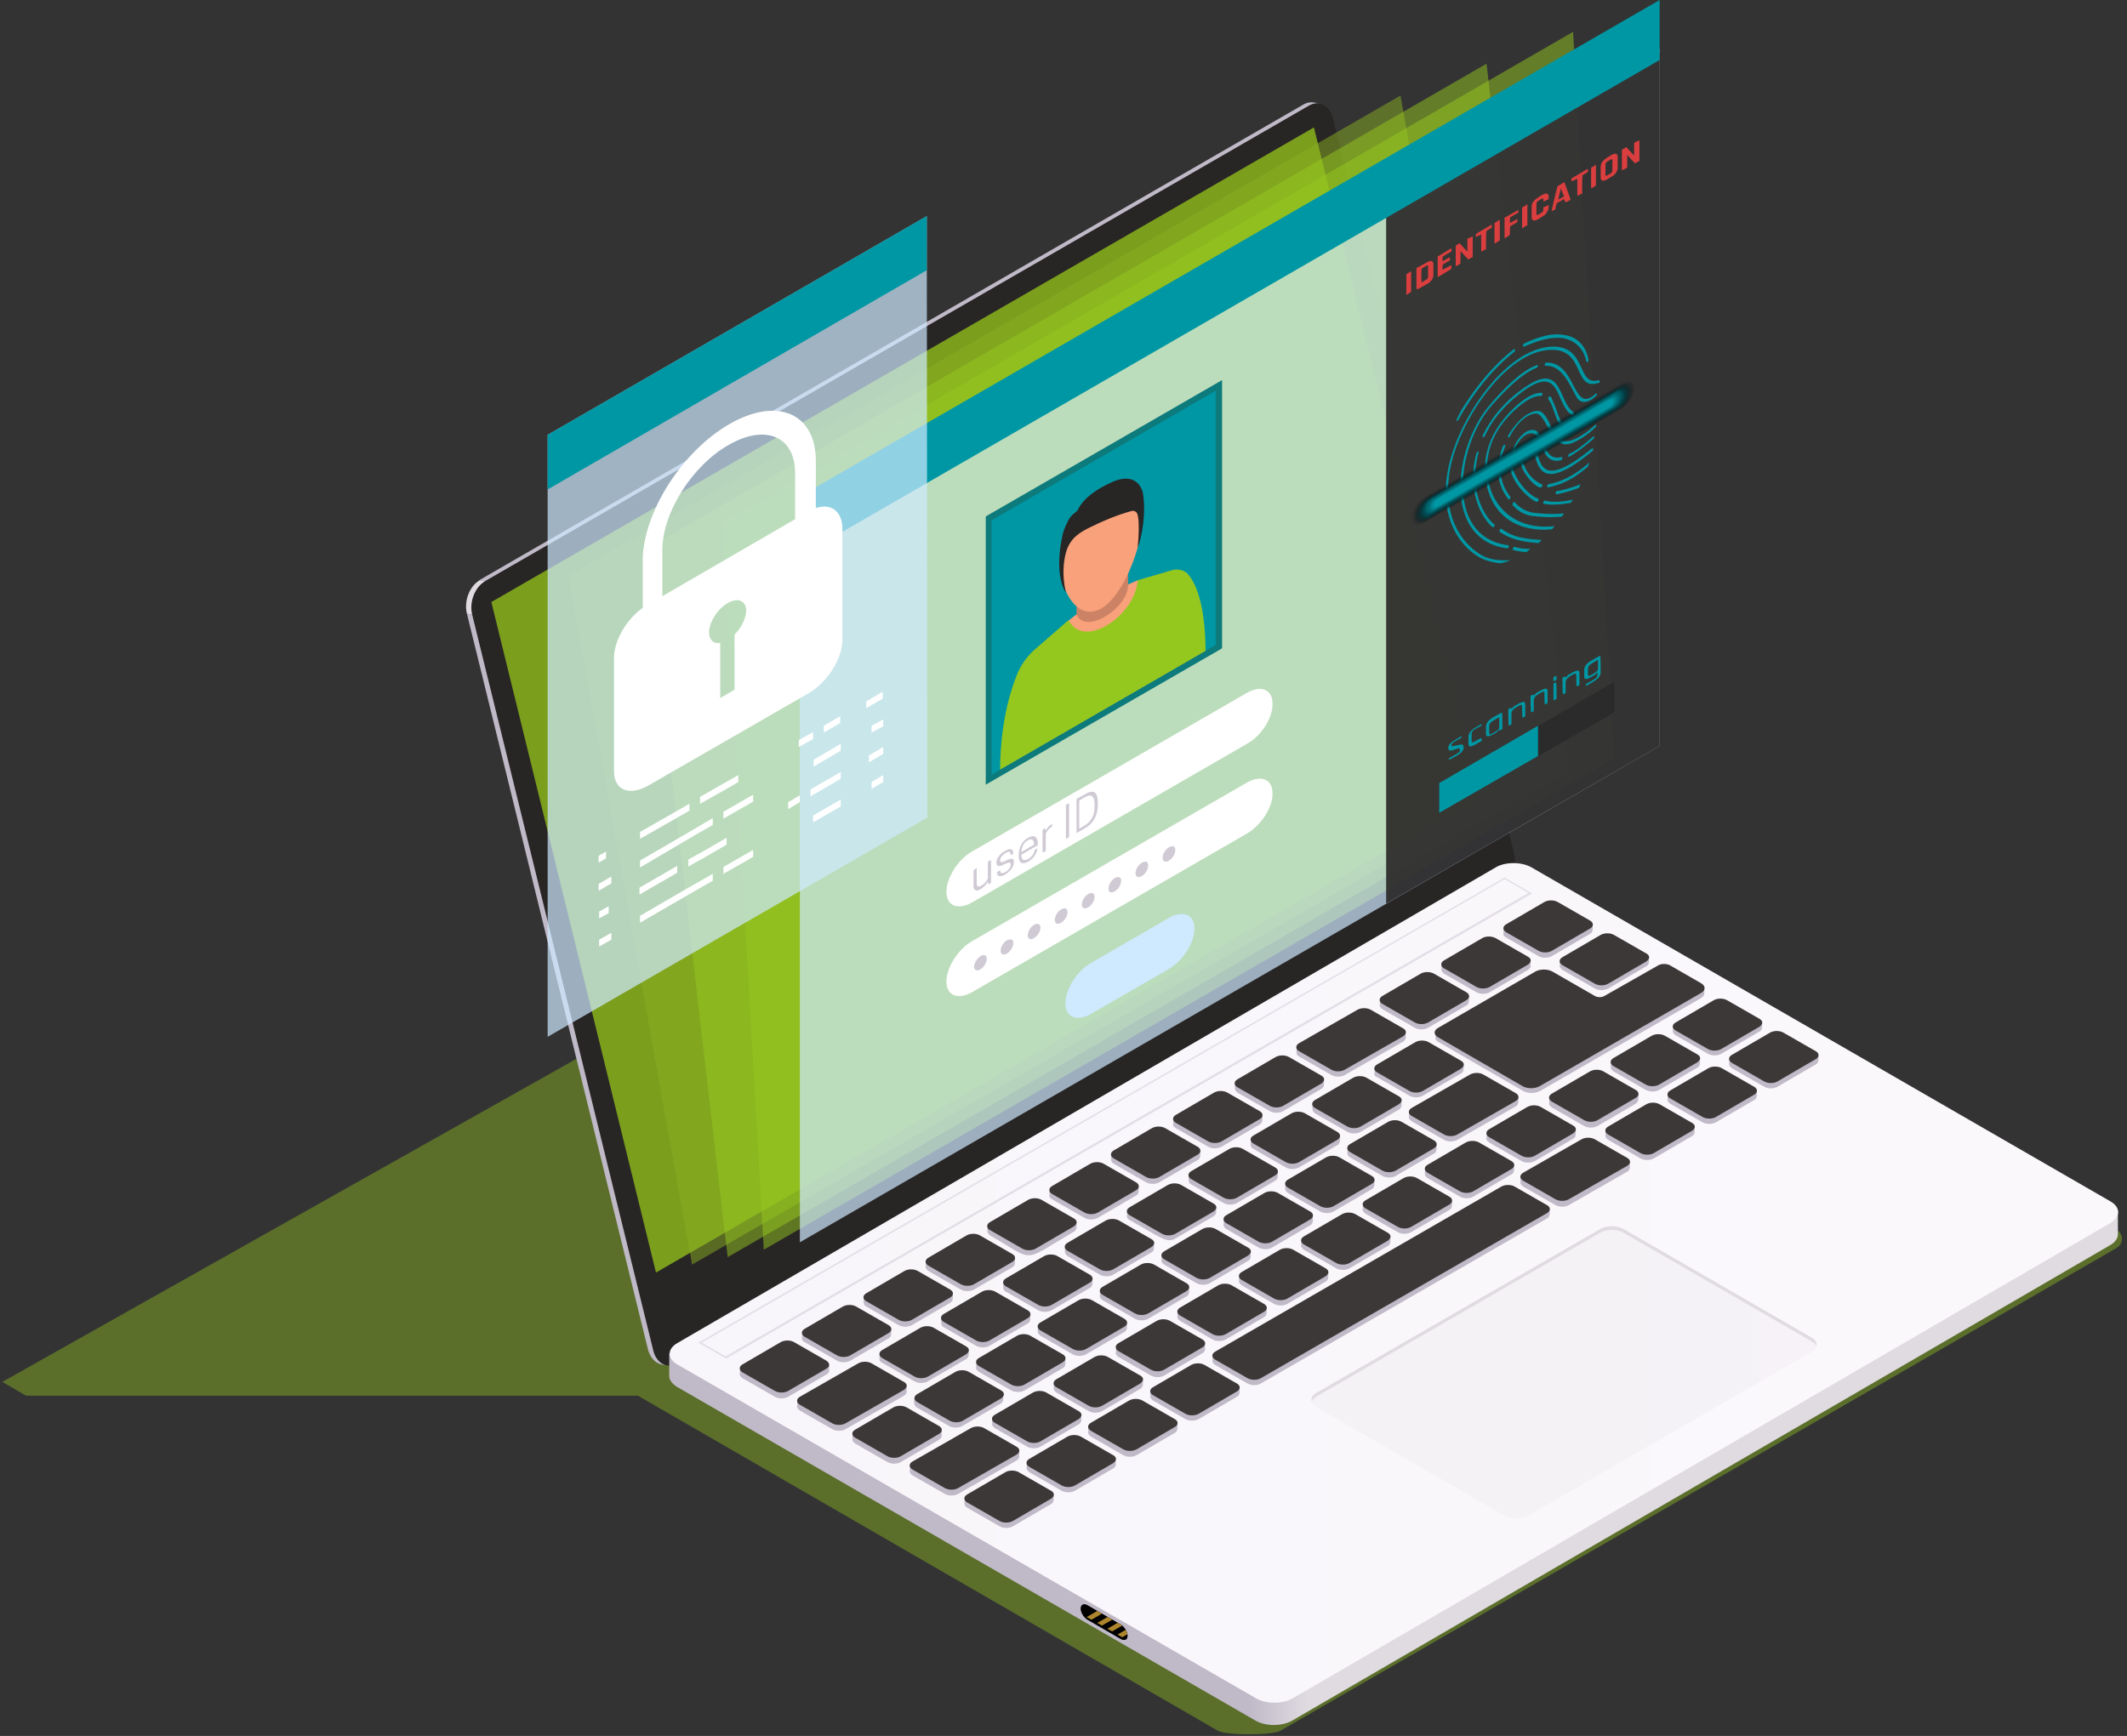 <svg xmlns="http://www.w3.org/2000/svg" width="354" height="289" viewBox="0 0 354 289"><rect x="0" y="0" width="354" height="289" fill="#333333" stroke="none"/><defs><linearGradient id="vlwxa" x1="207.93" x2="217.65" y1="244.48" y2="244.48" gradientUnits="userSpaceOnUse"><stop offset="0" stop-color="#c0b9c8"/><stop offset="1" stop-color="#e0dbe1"/></linearGradient><linearGradient id="vlwxb" x1="111.41" x2="328.94" y1="213.53" y2="213.53" gradientUnits="userSpaceOnUse"><stop offset="0" stop-color="#f8f6fa"/><stop offset="1" stop-color="#fbf8fc"/></linearGradient><clipPath id="vlwxc"><path d="M181.028 269.653l5.48 3.181c.619.354 1.15.177 1.15-.53 0-.618-.531-1.502-1.15-1.856l-5.48-3.182c-.618-.353-1.149-.176-1.149.53 0 .708.53 1.503 1.15 1.857z"/></clipPath></defs><g><g><g><g opacity=".4"><path fill="#95c81f" d="M352.312 204.78l-113.57-61.955-90.061 52.057-10.606-42.335L.376 230.057l3.977 2.299H106.17l96.513 55.768c1.326.796 9.103.796 10.429 0l139.113-80.339c1.237-.707 1.237-2.386.088-3.005z"/></g><g><g><g><g><g><path fill="#c0b9c8" d="M218.68 17.058c-.531-.089-1.15 0-1.769.353L79.743 96.601l.972.177 137.169-79.19c.618-.354 1.237-.442 1.767-.354z"/></g><g><path fill="#c0b9c8" d="M108.82 224.843L78.683 102.346l-.972-.177 30.138 122.497c.354 1.326 1.15 2.21 2.21 2.475l.972.177c-1.06-.265-1.856-1.15-2.21-2.475z"/></g><g><path fill="#e0dbe1" d="M80.804 96.778l-.973-.177c-1.679.972-2.651 3.447-2.12 5.568l.971.177c-.53-2.121.442-4.596 2.122-5.568z"/></g><g><path fill="#282525" d="M251.999 142.118L221.86 19.709c-.53-2.121-2.298-3.093-3.977-2.121L80.715 96.778c-1.68.972-2.651 3.447-2.121 5.568l30.138 122.497c.53 2.121 2.298 3.094 3.977 2.121l137.169-79.19c1.679-.972 2.651-3.447 2.12-5.656z"/></g><g><path fill="#7b9e1d" d="M246.077 132.75L218.68 21.211 81.776 100.225l27.398 111.626z"/></g></g><g><g><path fill="url(#vlwxa)" d="M111.384 225.285v3.8c0 .62.442 1.238 1.237 1.768l96.336 55.592c1.68.972 4.42.972 6.098 0l136.197-79.19c.795-.442 1.237-1.149 1.237-1.767v-3.8z"/></g><g><path fill="url(#vlwxb)" d="M351.252 200.008l-96.336-55.592c-1.68-.972-4.42-.972-6.01 0l-136.197 79.19c-1.679.972-1.679 2.563 0 3.535l96.336 55.592c1.68.972 4.42.972 6.099 0l136.196-79.19c1.59-1.06 1.59-2.563-.088-3.535z"/></g></g><g><g><path fill="#c0b9c8" d="M187.569 220.6v.354c0 .266-.089.62-.442.796l-6.364 3.712c-.618.353-1.59.353-2.21 0l-5.39-3.093c-.354-.266-.53-.53-.442-.796v-.177-.176c0-.266.088-.62.441-.796l6.364-3.712c.619-.353 1.59-.353 2.21 0l5.39 3.093c.443.266.531.53.443.796zm-10.253 6.01v.354c0 .266-.088.619-.442.796l-6.363 3.712c-.619.353-1.59.353-2.21 0l-5.39-3.094c-.354-.265-.531-.53-.443-.795v-.177-.176c0-.266.089-.62.442-.796l6.364-3.712c.618-.354 1.59-.354 2.21 0l5.39 3.093c.354.177.442.442.442.796zm20.151-12.726c.354.177.442.53.442.795v.354c0 .265-.088.618-.442.795l-6.363 3.712c-.619.354-1.59.354-2.21 0l-5.39-3.093c-.354-.265-.531-.53-.443-.795v-.177-.177c0-.265.089-.619.442-.795l6.364-3.712c.618-.354 1.59-.354 2.21 0l5.39 3.093zm41.628-22.98v.354c0 .265-.088.619-.442.796l-6.363 3.712c-.619.353-1.591.353-2.21 0l-5.391-3.094c-.354-.265-.53-.53-.442-.795v-.177-.177c0-.265.088-.618.442-.795l6.364-3.712c.618-.354 1.59-.354 2.209 0l5.391 3.093c.354.177.442.53.442.796zm20.947-31.375l6.363-3.712c.619-.353 1.591-.353 2.21 0l5.391 3.093c.354.266.53.53.442.796v.353c0 .265-.088.619-.442.796l-6.363 3.712c-.62.353-1.591.353-2.21 0l-5.391-3.094c-.354-.265-.53-.53-.442-.795v-.177-.177c-.089-.265.088-.53.442-.795zm-31.287 37.297v.354c0 .265-.089.618-.442.795l-6.364 3.712c-.619.354-1.59.354-2.21 0l-5.39-3.093c-.354-.265-.531-.53-.443-.796v-.176-.177c0-.265.089-.619.442-.796l6.364-3.712c.618-.353 1.59-.353 2.21 0l5.39 3.094c.354.265.53.53.443.795zm-21.035 11.136c.353.177.53.442.442.796v.353c0 .265-.089.619-.442.796l-6.364 3.712c-.618.353-1.59.353-2.21 0l-5.39-3.094c-.354-.265-.53-.53-.443-.795v-.177-.177c0-.265.089-.618.442-.795l6.364-3.712c.619-.354 1.59-.354 2.21 0l5.39 3.093zm10.34-5.921c.354.176.442.442.442.795v.354c0 .265-.088.618-.442.795l-6.363 3.712c-.619.354-1.591.354-2.21 0l-5.391-3.093c-.353-.265-.53-.53-.442-.796v-.176-.177c0-.265.089-.619.442-.796l6.364-3.712c.618-.353 1.59-.353 2.21 0l5.39 3.094zm39.86-.354v.354c0 .265-.088.618-.441.795l-47.638 27.487c-.619.353-1.591.353-2.21 0l-5.391-3.094c-.353-.265-.53-.53-.442-.795v-.177-.176c0-.266.089-.62.442-.796l47.638-27.487c.618-.353 1.59-.353 2.21 0l5.39 3.094c.354.265.53.53.443.795zm23.687-14.494c.353.176.53.441.442.795v.354c0 .265-.089.618-.442.795l-6.364 3.712c-.618.354-1.59.354-2.21 0l-5.39-3.093c-.354-.265-.53-.53-.442-.796v-.177-.176c0-.265.088-.619.442-.796l6.363-3.712c.619-.353 1.59-.353 2.21 0l5.39 3.094zm10.782-5.215v.354c0 .265-.088.618-.442.795l-6.363 3.712c-.619.354-1.59.354-2.21 0l-5.39-3.093c-.354-.265-.531-.53-.443-.796v-.176-.177c0-.265.089-.619.442-.796l6.364-3.712c.618-.353 1.59-.353 2.21 0l5.39 3.094c.354.265.442.53.442.795zm-21.123 11.932v.353c0 .265-.088.619-.442.796l-9.722 5.568c-.618.353-1.59.353-2.21 0l-5.39-3.094c-.354-.265-.53-.53-.442-.795v-.177-.177c0-.265.088-.618.441-.795l9.722-5.568c.62-.354 1.591-.354 2.21 0l5.391 3.093c.442.177.53.442.442.796zm-18.56-10.871v.353c0 .265-.088.619-.442.796l-9.722 5.568c-.619.353-1.59.353-2.21 0l-5.39-3.094c-.354-.265-.531-.53-.443-.795v-.177-.177c0-.265.089-.618.442-.795l9.722-5.568c.619-.354 1.591-.354 2.21 0l5.391 3.093c.354.265.442.53.442.796zm-77.334 66.198v.353c0 .265-.088.619-.442.796l-6.363 3.712c-.62.353-1.591.353-2.21 0l-5.391-3.094c-.354-.265-.53-.53-.442-.795v-.177-.177c0-.265.088-.618.442-.795l6.363-3.712c.619-.354 1.591-.354 2.21 0l5.391 3.093c.354.177.53.53.442.796zm9.899-6.717c.353.176.442.441.442.795v.354c0 .265-.089.618-.442.795l-6.364 3.712c-.618.354-1.59.354-2.21 0l-5.39-3.093c-.354-.265-.53-.53-.442-.796v-.177-.176c0-.265.088-.619.441-.796l6.364-3.712c.619-.353 1.59-.353 2.21 0l5.39 3.094zm20.593-11.932c.353.265.442.53.442.795v.354c0 .265-.089.619-.442.795l-6.364 3.712c-.618.354-1.59.354-2.21 0l-5.39-3.093c-.354-.265-.53-.53-.443-.795v-.177-.177c0-.265.089-.619.442-.795l6.364-3.712c.619-.354 1.59-.354 2.21 0l5.39 3.093zm-9.9 6.805v.354c0 .265-.087.619-.441.795l-6.363 3.712c-.62.354-1.591.354-2.21 0l-5.391-3.093c-.354-.265-.53-.53-.442-.795v-.177-.177c0-.265.088-.619.442-.795l6.363-3.712c.619-.354 1.591-.354 2.21 0l5.391 3.093c.354.177.53.442.442.795zM252 194.351v.354c0 .265-.088.619-.442.795l-6.363 3.713c-.62.353-1.591.353-2.21 0l-5.391-3.094c-.354-.265-.53-.53-.442-.795v-.177-.177c0-.265.088-.618.442-.795l6.363-3.712c.619-.354 1.591-.354 2.21 0l5.391 3.093c.354.265.442.53.442.795zm-20.593 11.932v.354c0 .265-.088.618-.442.795l-6.363 3.712c-.62.354-1.591.354-2.21 0L217 208.051c-.354-.265-.53-.53-.442-.796v-.176-.177c0-.265.088-.619.442-.796l6.363-3.712c.619-.353 1.591-.353 2.21 0l5.391 3.094c.354.176.442.441.442.795zm-51.88 28.9c.353.178.442.531.442.796v.354c0 .265-.089.619-.442.795l-6.364 3.712c-.618.354-1.59.354-2.21 0l-5.39-3.093c-.354-.265-.53-.53-.442-.795v-.177-.177c0-.265.088-.619.442-.795l6.363-3.712c.619-.354 1.591-.354 2.21 0l5.39 3.093zm10.252-5.92c.354.176.53.441.442.795v.353c0 .265-.088.619-.442.796l-6.363 3.712c-.619.353-1.591.353-2.21 0l-5.391-3.094c-.354-.265-.53-.53-.442-.795v-.177-.177c0-.265.088-.618.442-.795l6.363-3.712c.619-.354 1.591-.354 2.21 0l5.391 3.093zm20.593-11.932c.354.265.442.53.442.795v.354c0 .265-.088.618-.442.795l-6.363 3.712c-.619.354-1.591.354-2.21 0l-5.391-3.093c-.354-.265-.53-.53-.442-.796v-.176-.177c0-.265.088-.619.442-.796l6.363-3.712c.619-.353 1.591-.353 2.21 0l5.391 3.094zm10.252-5.922c.442.177.53.53.442.796v.353c0 .265-.088.619-.442.796l-6.363 3.712c-.619.353-1.59.353-2.21 0l-5.39-3.094c-.354-.265-.531-.53-.443-.795V213v-.177c0-.265.089-.618.442-.795l6.364-3.712c.618-.354 1.59-.354 2.21 0l5.39 3.093zm-20.504 11.932c.353.176.442.442.442.795v.354c0 .265-.089.618-.442.795l-6.364 3.712c-.618.354-1.59.354-2.21 0l-5.39-3.093c-.354-.265-.53-.53-.442-.796v-.176-.177c0-.265.088-.619.442-.796l6.363-3.712c.619-.353 1.59-.353 2.21 0l5.39 3.094zm78.748-52.941l6.363-3.712c.62-.354 1.591-.354 2.21 0l5.391 3.093c.354.265.53.53.442.796v.353c0 .265-.088.619-.442.796l-6.363 3.712c-.619.353-1.591.353-2.21 0l-5.391-3.094c-.354-.265-.53-.53-.442-.795v-.177-.177c-.088-.265 0-.53.442-.795zm-37.209 29.873v.354c0 .265-.088.618-.442.795l-6.363 3.712c-.619.354-1.591.354-2.21 0l-5.39-3.093c-.354-.265-.531-.53-.443-.796v-.176-.177c0-.265.089-.619.442-.796l6.364-3.712c.618-.353 1.59-.353 2.21 0l5.39 3.094c.354.265.53.53.442.795zm40.833-24.482c.353.177.53.442.442.796v.353c0 .265-.089.619-.442.796l-6.364 3.712c-.619.353-1.59.353-2.21 0l-5.39-3.094c-.354-.265-.531-.53-.443-.795v-.177-.177c0-.265.089-.618.442-.795l6.364-3.712c.618-.354 1.59-.354 2.21 0l5.39 3.093zm-20.24 12.639v.353c0 .266-.088.62-.442.796l-6.363 3.712c-.619.353-1.591.353-2.21 0l-5.391-3.093c-.354-.266-.53-.53-.442-.796v-.177-.176c0-.266.088-.62.442-.796l6.363-3.712c.62-.353 1.591-.353 2.21 0l5.391 3.093c.354.177.53.53.442.796zm40.39-12.197v.177c0 .265-.088.619-.441.795l-6.364 3.712c-.618.354-1.59.354-2.21 0l-5.39-3.093c-.354-.265-.53-.53-.442-.795v-.177-.177c0-.265.088-.619.441-.795l6.364-3.712c.619-.354 1.59-.354 2.21 0l5.39 3.093c.354.265.531.53.443.795v.177zm-169.162 46.4v-.176-.177c0-.265.088-.619.442-.795l6.363-3.712c.62-.354 1.591-.354 2.21 0l5.391 3.093c.354.265.53.53.442.795v.354c0 .265-.088.619-.442.795l-6.363 3.712c-.619.354-1.591.354-2.21 0l-5.391-3.093c-.354-.177-.53-.442-.442-.795zm4.066 6.187l-6.364 3.712c-.619.354-1.59.354-2.21 0l-5.39-3.093c-.354-.265-.531-.53-.443-.795v-.177-.177c0-.265.089-.619.442-.795l6.364-3.712c.618-.354 1.59-.354 2.21 0l5.39 3.093c.354.265.53.53.443.795v.354c.088.265-.089.619-.442.795zm6.628-11.313c-.353-.176-.442-.441-.442-.795v-.177-.176c0-.266.089-.62.442-.796l6.364-3.712c.618-.353 1.59-.353 2.21 0l5.39 3.093c.354.266.53.53.442.796v.353c0 .266-.088.619-.441.796l-6.364 3.712c-.619.353-1.59.353-2.21 0l-5.39-3.094zm10.34-5.921c-.353-.265-.53-.53-.441-.796v-.176-.177c0-.265.088-.619.442-.796l6.363-3.712c.619-.353 1.591-.353 2.21 0l5.391 3.094c.354.265.53.53.442.795v.354c0 .265-.088.618-.442.795l-6.363 3.712c-.619.354-1.591.354-2.21 0l-5.391-3.093zm-4.065 20.77l-9.722 5.568c-.618.353-1.59.353-2.21 0l-5.39-3.094c-.354-.265-.53-.53-.442-.795v-.177-.177c0-.265.088-.618.441-.795l9.722-5.568c.62-.354 1.591-.354 2.21 0l5.391 3.093c.354.265.53.53.442.796v.353c.089.265-.088.53-.442.796zM272.68 182.95c0 .265-.088.53-.442.796l-6.363 3.712c-.619.353-1.591.353-2.21 0l-5.39-3.094c-.354-.265-.531-.53-.443-.795v-.177-.177c0-.265.089-.618.442-.795l6.364-3.712c.618-.354 1.59-.354 2.21 0l5.39 3.093c.354.265.53.53.442.796v.353zm-107.914 22.714c-.353-.265-.442-.53-.442-.795v-.177-.177c0-.265.089-.618.442-.795l6.364-3.712c.618-.354 1.59-.354 2.21 0l5.39 3.093c.354.265.53.53.442.796v.353c0 .265-.088.619-.441.796-8.927 5.214-6.276 5.037-13.965.618zm-8.484 34.027l-6.364 3.712c-.619.354-1.59.354-2.21 0l-5.39-3.093c-.354-.265-.531-.53-.443-.795v-.177-.177c0-.265.089-.619.442-.795l6.364-3.712c.618-.354 1.59-.354 2.21 0l5.39 3.093c.354.265.53.53.442.795v.354c.089.265-.088.53-.441.795zm12.903 3.447l-9.722 5.568c-.618.354-1.59.354-2.21 0l-5.39-3.093c-.354-.265-.53-.53-.442-.796v-.176-.177c0-.265.088-.619.441-.796l9.722-5.568c.62-.353 1.591-.353 2.21 0l5.391 3.094c.354.265.53.53.442.795v.354c.089.265-.088.53-.442.795zm18.826-40.037c-.354-.176-.53-.442-.442-.795v-.177-.177c0-.265.088-.618.442-.795l6.363-3.712c.619-.354 1.59-.354 2.21 0l5.39 3.093c.354.265.531.53.443.796v.353c0 .265-.089.619-.442.796l-6.364 3.712c-1.414.795-2.298-.089-7.6-3.094zm-10.783 5.215v-.177-.177c0-.265.088-.618.442-.795l6.363-3.712c.62-.354 1.591-.354 2.21 0l5.391 3.093c.354.265.53.53.442.796v.353c0 .265-.088.619-.442.796l-6.363 3.712c-.619.353-1.591.353-2.21 0l-5.391-3.094c-.354-.265-.442-.53-.442-.795zm-9.81 6.717c-.354-.177-.53-.53-.442-.796v-.176-.177c0-.265.088-.619.442-.796 8.75-5.126 6.098-5.214 13.964-.618.353.265.53.53.442.795v.354c0 .265-.089.618-.442.795l-6.364 3.712c-.618.354-1.59.354-2.21 0l-5.39-3.093zm-10.783 5.126v-.177-.177c0-.265.088-.618.442-.795l6.363-3.712c.62-.354 1.591-.354 2.21 0l5.391 3.093c.354.265.53.53.442.796v.353c0 .265-.088.619-.442.796l-6.363 3.712c-.619.353-1.591.353-2.21 0l-5.391-3.094c-.354-.176-.442-.442-.442-.795zm41.628-22.98c-.354-.176-.442-.441-.442-.795v-.176-.177c0-.265.088-.619.442-.796l6.363-3.712c.619-.353 1.591-.353 2.21 0l5.391 3.094c.354.265.53.53.442.795v.354c0 .265-.088.618-.442.795l-6.363 3.712c-.619.354-1.591.354-2.21 0l-5.391-3.093zm10.34-5.92c-.353-.178-.53-.531-.441-.796v-.177-.177c0-.265.088-.619.442-.795l6.363-3.712c.619-.354 1.59-.354 2.21 0l5.39 3.093c.354.265.531.53.443.795v.354c0 .265-.089.619-.442.795l-6.364 3.712c-.618.354-1.59.354-2.21 0l-5.39-3.093zm10.253-5.922c-.354-.266-.442-.53-.442-.796v-.177-.176c0-.266.088-.62.442-.796l6.363-3.712c.619-.353 1.591-.353 2.21 0l5.391 3.093c.354.266.53.53.442.796v.353c0 .266-.088.62-.442.796l-6.363 3.712c-.62.353-1.591.353-2.21 0l-5.391-3.093zm-72.031 41.539c-.354-.177-.53-.442-.442-.795v-.177-.177c0-.265.088-.619.442-.795l6.363-3.713c.619-.353 1.591-.353 2.21 0l5.391 3.094c.354.265.53.53.442.795v.354c0 .265-.088.618-.442.795l-6.363 3.712c-.62.354-1.591.354-2.21 0l-5.391-3.093zm81.93-48.345v-.177-.176c0-.266.088-.62.441-.796l6.364-3.712c.619-.353 1.59-.353 2.21 0l5.39 3.094c.354.265.531.53.443.795v.353c0 .266-.089.62-.442.796l-6.364 3.712c-.618.353-1.59.353-2.21 0l-5.39-3.093c-.442-.177-.53-.442-.442-.796zm-43.838 14.406v-.176-.177c0-.265.089-.619.442-.796l6.364-3.712c.618-.353 1.59-.353 2.21 0l5.39 3.094c.354.265.53.53.442.795v.354c0 .265-.088.618-.442.795l-6.363 3.712c-.619.354-1.59.354-2.21 0l-5.39-3.093c-.354-.177-.443-.442-.443-.796zm21.035-11.047c-.353-.266-.442-.53-.442-.796v-.177-.176c0-.265.089-.619.442-.796l6.364-3.712c.618-.353 1.59-.353 2.21 0l5.39 3.094c.354.265.53.53.442.795v.354c0 .265-.088.618-.442.795l-6.363 3.712c-.619.354-1.591.354-2.21 0l-5.39-3.093zm9.81-6.806v-.176-.177c0-.265.089-.619.442-.796l9.722-5.568c.619-.353 1.591-.353 2.21 0l5.391 3.094c.354.265.53.53.442.795v.354c0 .265-.088.618-.442.795l-9.722 5.568c-.618.354-1.59.354-2.21 0l-5.39-3.093c-.354-.177-.443-.442-.443-.796zM195.7 187.811c-.442-.265-.53-.53-.442-.795v-.177-.177c0-.265.088-.618.442-.795l6.363-3.712c.619-.354 1.591-.354 2.21 0l5.391 3.093c.354.265.53.53.442.796v.353c0 .265-.088.619-.442.796l-6.363 3.712c-.619.353-1.591.353-2.21 0l-5.391-3.094zm-21.035 11.048v-.177-.177c0-.265.088-.618.442-.795l6.363-3.712c.619-.354 1.591-.354 2.21 0l5.391 3.093c.354.265.53.53.442.796v.353c0 .265-.088.619-.442.796l-6.363 3.712c-.619.353-1.591.353-2.21 0l-5.391-3.094c-.354-.176-.53-.442-.442-.795zm-22.537 34.646v-.177-.177c0-.265.088-.619.442-.795l6.363-3.712c.619-.354 1.59-.354 2.21 0l5.39 3.093c.354.265.531.53.443.795v.354c0 .265-.089.619-.442.795l-6.364 3.712c-.618.354-1.59.354-2.21 0l-5.39-3.093c-.354-.265-.442-.53-.442-.795zm77.952-65.491c-.353-.265-.53-.53-.442-.796v-.177-.176c0-.265.089-.619.442-.796l6.364-3.712c.618-.353 1.59-.353 2.21 0l5.39 3.094c.354.265.53.53.443.795v.354c0 .265-.089.618-.442.795l-6.364 3.712c-.619.354-1.59.354-2.21 0l-5.39-3.093zm20.151-12.727v-.177-.177c0-.265.089-.618.442-.795l6.364-3.712c.618-.354 1.59-.354 2.21 0l5.39 3.093c.354.265.53.53.442.796v.353c0 .265-.088.619-.441.796l-6.364 3.712c-.619.353-1.59.353-2.21 0l-5.39-3.094c-.354-.177-.531-.442-.443-.795zm-10.34 6.01v-.177-.177c-.089-.265.088-.53.442-.795l6.363-3.712c.619-.354 1.59-.354 2.21 0l5.39 3.093c.354.177.443.53.443.796v.353c.088.265-.089.53-.442.795l-6.364 3.712c-.618.354-1.59.354-2.21 0l-5.39-3.093c-.354-.265-.442-.53-.442-.795z"/></g><g><path fill="#3d3838" d="M274.006 160.06l-6.363 3.711c-.62.354-1.591.354-2.21 0l-5.391-3.093c-.619-.353-.619-.972 0-1.326l6.363-3.712c.619-.353 1.591-.353 2.21 0l5.391 3.094c.619.353.619.883 0 1.325zm-9.368-5.48l-6.364 3.712c-.619.353-1.59.353-2.21 0l-5.39-3.094c-.62-.353-.62-.972 0-1.325l6.363-3.712c.618-.354 1.59-.354 2.21 0l5.39 3.093c.62.353.62.972 0 1.326zm-10.341 4.684c.619.353.619.884 0 1.326l-6.364 3.712c-.618.353-1.59.353-2.21 0l-5.39-3.094c-.62-.353-.62-.972 0-1.325l6.363-3.712c.619-.354 1.59-.354 2.21 0l5.39 3.093zm-10.252 7.247l-6.364 3.712c-.619.354-1.59.354-2.21 0l-5.39-3.093c-.62-.354-.62-.972 0-1.326l6.363-3.712c.618-.353 1.59-.353 2.21 0l5.39 3.094c.62.353.62.972 0 1.325zm17.764 22.184l-6.363 3.712c-.619.354-1.591.354-2.21 0l-5.391-3.093c-.619-.354-.619-.972 0-1.326l6.363-3.712c.62-.354 1.591-.354 2.21 0l5.391 3.093c.619.354.619.884 0 1.326zm-10.252 5.922l-6.363 3.712c-.62.353-1.591.353-2.21 0l-5.391-3.094c-.619-.353-.619-.972 0-1.325l6.363-3.712c.619-.354 1.591-.354 2.21 0l5.391 3.093c.619.353.619.972 0 1.326zm-10.34 5.921l-6.364 3.712c-.619.354-1.591.354-2.21 0l-5.39-3.093c-.62-.354-.62-.972 0-1.326l6.363-3.712c.618-.353 1.59-.353 2.21 0l5.39 3.093c.619.354.619.973 0 1.326zm-10.253 6.01l-6.363 3.712c-.62.354-1.591.354-2.21 0L217 207.167c-.619-.354-.619-.972 0-1.326l6.363-3.712c.619-.353 1.591-.353 2.21 0l5.391 3.093c.619.354.619.884 0 1.326zm-10.34 5.922l-6.364 3.712c-.619.353-1.59.353-2.21 0l-5.39-3.094c-.62-.353-.62-.972 0-1.325l6.363-3.712c.618-.354 1.59-.354 2.21 0l5.39 3.093c.62.354.62.884 0 1.326zm36.855-11.843c.618.353.618.972 0 1.325L209.84 229.44c-.619.354-1.591.354-2.21 0l-5.391-3.093c-.619-.354-.619-.973 0-1.326l47.638-27.487c.618-.353 1.59-.353 2.21 0l5.39 3.094zM210.37 218.39l-6.363 3.712c-.619.354-1.591.354-2.21 0l-5.391-3.093c-.619-.353-.619-.972 0-1.326l6.363-3.712c.619-.353 1.591-.353 2.21 0l5.391 3.094c.619.353.619.972 0 1.325zm-10.252 5.922l-6.364 3.712c-.618.353-1.59.353-2.21 0l-5.39-3.093c-.62-.354-.62-.973 0-1.326l6.363-3.712c.619-.354 1.59-.354 2.21 0l5.39 3.093c.62.354.62.972 0 1.326zm-10.34 6.01l-6.364 3.712c-.619.353-1.591.353-2.21 0l-5.391-3.093c-.619-.354-.619-.973 0-1.326l6.363-3.712c.619-.354 1.591-.354 2.21 0l5.391 3.093c.619.354.619.884 0 1.326zm-10.253 5.921l-6.364 3.712c-.618.354-1.59.354-2.21 0l-5.39-3.093c-.62-.353-.62-.972 0-1.326l6.363-3.712c.619-.353 1.591-.353 2.21 0l5.39 3.094c.62.353.62.884 0 1.325zm-10.34 5.922l-9.723 5.568c-.618.354-1.59.354-2.21 0l-5.39-3.093c-.62-.354-.62-.973 0-1.326l9.721-5.568c.62-.354 1.591-.354 2.21 0l5.391 3.093c.619.354.619.972 0 1.326zm83.078-60.188c.619.354.619.972 0 1.326l-9.722 5.568c-.619.353-1.59.353-2.21 0l-5.39-3.094c-.62-.353-.62-.972 0-1.325l9.721-5.568c.619-.354 1.591-.354 2.21 0l5.391 3.093zm-13.61 9.192l-6.364 3.712c-.619.353-1.591.353-2.21 0l-5.391-3.094c-.619-.353-.619-.972 0-1.325l6.364-3.712c.618-.354 1.59-.354 2.209 0l5.391 3.093c.619.353.619.972 0 1.326zm-10.341 5.921l-6.364 3.712c-.619.354-1.59.354-2.21 0l-5.39-3.093c-.62-.354-.62-.972 0-1.326l6.363-3.712c.618-.353 1.59-.353 2.21 0l5.39 3.094c.62.353.62.972 0 1.325zm-10.253 5.922l-6.363 3.712c-.619.353-1.591.353-2.21 0l-5.391-3.093c-.619-.354-.619-.973 0-1.326l6.364-3.712c.618-.354 1.59-.354 2.21 0l5.39 3.093c.62.354.62.972 0 1.326zm-10.34 6.01l-6.364 3.712c-.618.353-1.59.353-2.21 0l-5.39-3.093c-.62-.354-.62-.973 0-1.326l6.363-3.712c.619-.354 1.59-.354 2.21 0l5.39 3.093c.62.354.62.884 0 1.326zm-10.253 5.921l-6.363 3.712c-.619.354-1.59.354-2.21 0l-5.39-3.093c-.62-.353-.62-.972 0-1.326l6.363-3.712c.618-.353 1.59-.353 2.21 0l5.39 3.094c.62.353.62.972 0 1.325zm73.357-20.858l-9.722 5.568c-.618.354-1.59.354-2.21 0l-5.39-3.093c-.62-.354-.62-.972 0-1.326l9.721-5.568c.62-.353 1.591-.353 2.21 0l5.391 3.094c.619.353.619.972 0 1.325zm-64.96 37.563l-6.364 3.712c-.618.353-1.59.353-2.21 0l-5.39-3.094c-.62-.353-.62-.972 0-1.325l6.363-3.713c.619-.353 1.59-.353 2.21 0l5.39 3.094c.62.353.62.972 0 1.326zm-10.341 5.921l-6.363 3.712c-.62.354-1.591.354-2.21 0l-5.391-3.093c-.619-.354-.619-.972 0-1.326l6.363-3.712c.619-.353 1.591-.353 2.21 0l5.391 3.093c.619.354.619.973 0 1.326zm-10.252 6.01l-6.364 3.712c-.618.354-1.59.354-2.21 0l-5.39-3.093c-.62-.354-.62-.972 0-1.326l6.363-3.712c.619-.353 1.59-.353 2.21 0l5.39 3.093c.62.354.62.884 0 1.326zm-10.34 5.922l-6.364 3.712c-.62.353-1.591.353-2.21 0l-5.391-3.094c-.619-.353-.619-.972 0-1.325l6.363-3.712c.619-.354 1.591-.354 2.21 0l5.391 3.093c.619.353.619.884 0 1.326zm12.196-28.636l-6.364 3.712c-.618.354-1.59.354-2.21 0l-5.39-3.093c-.62-.354-.62-.973 0-1.326l6.363-3.712c.619-.354 1.59-.354 2.21 0l5.39 3.093c.62.354.62.972 0 1.326zm-10.253 5.922l-6.363 3.712c-.619.353-1.59.353-2.21 0l-5.39-3.094c-.62-.353-.62-.972 0-1.325l6.363-3.712c.618-.354 1.59-.354 2.21 0l5.39 3.093c.62.353.62.972 0 1.326zm-10.252 6.01l-6.363 3.712c-.619.353-1.591.353-2.21 0l-5.391-3.094c-.619-.353-.619-.972 0-1.325l6.363-3.713c.619-.353 1.591-.353 2.21 0l5.391 3.094c.619.353.619.884 0 1.326zm-10.34 5.921l-6.364 3.712c-.619.354-1.59.354-2.21 0l-5.39-3.093c-.62-.354-.62-.972 0-1.326l6.363-3.712c.618-.353 1.59-.353 2.21 0l5.39 3.093c.62.354.62.973 0 1.326zm86.879-60.807l-6.364 3.712c-.618.354-1.59.354-2.21 0l-5.39-3.093c-.62-.353-.62-.972 0-1.326l6.363-3.712c.619-.353 1.59-.353 2.21 0l5.39 3.094c.62.353.62.884 0 1.325zm-10.34 4.596c.618.354.618.884 0 1.326l-6.364 3.712c-.62.354-1.591.354-2.21 0l-5.391-3.093c-.619-.354-.619-.972 0-1.326l6.363-3.712c.619-.354 1.591-.354 2.21 0l5.391 3.093zm-10.253 5.922c.619.353.619.972 0 1.326l-6.364 3.712c-.618.353-1.59.353-2.21 0l-5.39-3.094c-.62-.353-.62-.972 0-1.325l6.363-3.712c.619-.354 1.59-.354 2.21 0l5.39 3.093zm-10.34 7.247l-6.364 3.712c-.619.354-1.591.354-2.21 0l-5.391-3.093c-.619-.354-.619-.972 0-1.326l6.363-3.712c.619-.353 1.591-.353 2.21 0l5.391 3.093c.619.354.619.973 0 1.326zm-10.253 6.01l-6.364 3.712c-.618.354-1.59.354-2.21 0l-5.39-3.093c-.62-.354-.62-.972 0-1.326l6.363-3.712c.619-.353 1.59-.353 2.21 0l5.39 3.093c.62.354.62.884 0 1.326zm-10.34 5.922l-6.364 3.712c-.619.353-1.591.353-2.21 0l-5.391-3.094c-.619-.353-.619-.972 0-1.325l6.363-3.712c.62-.354 1.591-.354 2.21 0l5.391 3.093c.619.354.619.884 0 1.326zm-10.253 5.921l-6.364 3.712c-.618.354-1.59.354-2.21 0l-5.39-3.093c-.619-.353-.619-.972 0-1.326l6.363-3.712c.619-.353 1.591-.353 2.21 0l5.39 3.094c.62.353.62.972 0 1.325zm-10.34 5.922l-6.364 3.712c-.619.353-1.591.353-2.21 0l-5.391-3.093c-.619-.354-.619-.973 0-1.326l6.363-3.712c.62-.354 1.591-.354 2.21 0l5.391 3.093c.619.354.619.972 0 1.326zm-10.253 6.01l-6.363 3.712c-.62.353-1.591.353-2.21 0l-5.391-3.093c-.619-.354-.619-.973 0-1.326l6.363-3.712c.619-.354 1.591-.354 2.21 0l5.391 3.093c.619.354.619.884 0 1.326zm-10.34 5.921l-9.723 5.568c-.618.354-1.59.354-2.21 0l-5.39-3.093c-.62-.353-.62-.972 0-1.326l9.721-5.568c.62-.353 1.591-.353 2.21 0l5.391 3.094c.619.353.619.884 0 1.325zm151.75-55.061l-6.363 3.712c-.618.353-1.59.353-2.21 0l-5.39-3.094c-.62-.353-.62-.972 0-1.325l6.363-3.712c.619-.354 1.59-.354 2.21 0l5.39 3.093c.62.353.62.972 0 1.326zm-10.252 5.921l-6.363 3.712c-.619.354-1.59.354-2.21 0l-5.39-3.093c-.62-.354-.62-.972 0-1.326l6.363-3.712c.618-.353 1.59-.353 2.21 0l5.39 3.093c.62.354.62.973 0 1.326zm-10.34 4.684c.618.354.618.884 0 1.326l-6.364 3.712c-.618.354-1.59.354-2.21 0l-5.39-3.093c-.62-.354-.62-.972 0-1.326l6.363-3.712c.619-.353 1.59-.353 2.21 0l5.39 3.093zm11.224-15.997l-6.363 3.712c-.619.354-1.591.354-2.21 0l-5.391-3.093c-.619-.354-.619-.972 0-1.326l6.363-3.712c.62-.353 1.591-.353 2.21 0l5.391 3.094c.619.353.619.883 0 1.325zm-10.34 5.922l-6.364 3.712c-.619.353-1.59.353-2.21 0l-5.39-3.093c-.62-.354-.62-.973 0-1.326l6.363-3.712c.618-.354 1.59-.354 2.21 0l5.39 3.093c.62.354.62.884 0 1.326zm-10.253 5.921l-6.363 3.713c-.619.353-1.591.353-2.21 0l-5.39-3.094c-.62-.353-.62-.972 0-1.326l6.363-3.712c.618-.353 1.59-.353 2.21 0l5.39 3.094c.619.353.619.972 0 1.325zm-38.71-11.578c.618.354.618.884 0 1.326l-9.723 5.568c-.618.354-1.59.354-2.21 0l-5.39-3.093c-.62-.354-.62-.972 0-1.326l9.721-5.568c.619-.353 1.591-.353 2.21 0l5.391 3.093zm-13.612 7.866c.62.354.62.884 0 1.326l-6.363 3.712c-.619.354-1.591.354-2.21 0l-5.39-3.093c-.62-.354-.62-.972 0-1.326l6.363-3.712c.618-.353 1.59-.353 2.21 0l5.39 3.093zm-10.252 7.248l-6.363 3.712c-.619.353-1.591.353-2.21 0l-5.391-3.094c-.619-.353-.619-.972 0-1.325l6.363-3.712c.619-.354 1.591-.354 2.21 0l5.391 3.093c.619.354.619.972 0 1.326zm-10.34 5.921l-6.364 3.712c-.619.354-1.59.354-2.21 0l-5.39-3.093c-.62-.354-.62-.972 0-1.326l6.363-3.712c.618-.353 1.59-.353 2.21 0l5.39 3.094c.62.353.62.972 0 1.325zm-10.253 5.922l-6.363 3.712c-.619.353-1.591.353-2.21 0l-5.391-3.093c-.619-.354-.619-.973 0-1.326l6.363-3.712c.619-.354 1.591-.354 2.21 0l5.391 3.093c.619.354.619.972 0 1.326zm-10.34 6.01l-6.364 3.712c-.619.353-1.59.353-2.21 0l-5.39-3.093c-.62-.354-.62-.973 0-1.326l6.363-3.712c.618-.354 1.59-.354 2.21 0l5.39 3.093c.62.354.62.884 0 1.326zm-10.253 5.921l-6.363 3.712c-.619.354-1.591.354-2.21 0l-5.391-3.093c-.619-.353-.619-.972 0-1.326l6.363-3.712c.619-.353 1.591-.353 2.21 0l5.391 3.094c.619.353.619.972 0 1.325zm-10.34 5.922l-6.364 3.712c-.619.354-1.59.354-2.21 0l-5.39-3.093c-.62-.354-.62-.972 0-1.326l6.363-3.712c.618-.354 1.59-.354 2.21 0l5.39 3.093c.62.354.62.972 0 1.326zm-10.253 5.922l-6.363 3.712c-.619.353-1.591.353-2.21 0l-5.391-3.094c-.619-.353-.619-.972 0-1.325l6.363-3.712c.62-.354 1.591-.354 2.21 0l5.391 3.093c.619.353.619.972 0 1.326zm-10.34 5.921l-6.364 3.712c-.619.354-1.59.354-2.21 0l-5.39-3.093c-.62-.354-.62-.972 0-1.326l6.363-3.712c.618-.353 1.59-.353 2.21 0l5.39 3.093c.62.442.62.973 0 1.326z"/></g></g><g opacity=".2"><path fill="#e0dbe1" d="M301.581 225.02l-47.284 27.31c-1.06.619-2.828.619-3.889 0l-31.375-18.118c-1.061-.619-1.061-1.591 0-2.21l47.284-27.31c1.06-.619 2.828-.619 3.889 0l31.375 18.118c1.06.619 1.06 1.591 0 2.21z"/></g><g><path fill="#e0dbe1" d="M219.033 232.532l47.284-27.31c1.06-.618 2.828-.618 3.889 0l31.375 18.119c.442.265.619.53.707.795.177-.53-.088-.972-.707-1.414l-31.375-18.118c-1.061-.619-2.829-.619-3.89 0l-47.283 27.31c-.62.353-.884.884-.707 1.414.088-.265.265-.53.707-.796z"/></g><g opacity=".4"><path fill="#c0b9c8" d="M120.752 225.815l-3.977-2.298 133.633-77.157 3.977 2.298zm129.656-79.72l-133.987 77.334-.176.088 4.595 2.652 133.987-77.334.177-.089z"/></g><g><g><path fill="#c0b9c8" d="M265.433 166.07l-7.07-4.066c-.796-.442-2.033-.442-2.829 0l-16.085 9.368c-.442.265-.619.619-.53.884v.354c-.089.353.088.707.53.883l14.052 8.131c.796.442 2.033.442 2.829 0l26.78-15.466c.441-.265.618-.619.53-.884v-.177-.177c.088-.353-.089-.707-.53-.883l-5.215-3.005c-.53-.266-1.326-.266-1.856 0l-9.015 5.126c-.442.176-1.15.176-1.591-.089z"/></g><g><path fill="#3d3838" d="M283.11 163.683l-5.215-3.005c-.53-.265-1.326-.265-1.856 0l-9.015 5.126c-.442.265-1.15.265-1.591 0l-7.07-4.065c-.796-.442-2.033-.442-2.829 0l-16.174 9.368c-.795.442-.795 1.149 0 1.59l14.053 8.132c.795.442 2.033.442 2.828 0l26.78-15.467c.884-.442.884-1.237.088-1.679z"/></g></g></g><g><g><g><path fill="#282525" d="M181.028 269.653l5.48 3.181c.619.354 1.15.177 1.15-.53 0-.618-.531-1.502-1.15-1.856l-5.48-3.182c-.618-.353-1.149-.176-1.149.53 0 .708.53 1.503 1.15 1.857z"/></g><g><g><path d="M181.028 269.653l5.48 3.181c.619.354 1.15.177 1.15-.53 0-.618-.531-1.502-1.15-1.856l-5.48-3.182c-.618-.353-1.149-.176-1.149.53 0 .708.53 1.503 1.15 1.857z"/></g><g clip-path="url(#vlwxc)"><path fill="#ad852c" d="M180.852 269.21l.795.443 2.74-1.591-.795-.442zm1.767.973l.796.442 2.74-1.59-.796-.443zm1.68.972l.795.442 2.74-1.59-.796-.443zm1.679.972l.795.442 2.74-1.59-.795-.442z"/></g></g></g></g></g></g><g><g opacity=".5"><path fill="#89af22" d="M94.591 95.806l20.593 114.72 138.406-79.898-20.505-114.72z"/></g><g opacity=".5"><path fill="#95c81f" d="M107.406 91.475l13.7 117.813 140.085-80.87-13.788-117.812z"/></g><g opacity=".5"><path fill="#95c81f" d="M120.222 87.056l6.894 120.995 141.587-81.753L261.81 5.303z"/></g><g opacity=".7"><path fill="#cfe9ff" d="M133.126 90.768v116.045l143.09-82.637V8.131z"/></g><g><g opacity=".9"><path fill="#282525" d="M276.216 124.176V8.75L230.699 35v115.426z"/></g><g><path fill="#db3e3e" d="M270.647 28.017l-.53.265c-.088.089-.177 0-.177 0v-3.27a.19.19 0 0 1 .177-.177l.442-.265c.088-.088.177-.088.177 0l1.237 1.326v-2.033a.19.19 0 0 1 .177-.177l.53-.265c.089-.088.177 0 .177 0v3.27a.19.19 0 0 1-.177.177l-.442.265c-.088.089-.176.089-.176 0l-1.238-1.326v2.033l-.177.177zm-3.093 1.149l.442-.265c.177-.089.265-.177.265-.265.089-.089.089-.177.089-.265v-1.68c0-.088 0-.176-.089-.176-.088 0-.177 0-.265.088l-.442.265c-.177.088-.265.177-.265.265-.088.089-.088.177-.088.265v1.68c0 .088 0 .176.088.176s.177 0 .265-.088zm.619.265l-.707.442c-.354.177-.619.265-.796.177-.176-.089-.265-.177-.265-.53v-1.768c0-.265.089-.53.265-.796.177-.265.442-.441.796-.707l.707-.442c.353-.176.618-.265.795-.176.177.088.265.176.265.53v1.768c0 .265-.088.53-.265.795-.177.265-.442.53-.795.707zm-2.563-1.944v3.27c0 .088 0 .177-.089.177l-.53.353c-.088.089-.177 0-.177 0v-3.27c0-.088 0-.177.177-.177l.53-.353c.089-.089.089-.089.089 0zm-2.387 4.772l-.53.265c-.088.089-.177 0-.177 0v-2.74c-.088 0-.795.354-.795.354-.088.089-.177 0-.177 0v-.353c0-.089 0-.177.177-.177l2.386-1.414c.089-.089.177 0 .177 0v.353a.19.19 0 0 1-.177.177l-.707.442c-.088.088-.088 2.828-.088 2.828.088.177 0 .265-.089.265zm-3.446-.883l-.442 1.856.972-.53zm-.884 3.446l-.619.354c-.088-.088.884-3.977.884-3.977 0-.089.088-.177.177-.265l.883-.53c.089-.09.177-.09.177 0l.972 2.74c0 .088 0 .088-.088.176l-.619.353c-.176 0-.353-.53-.353-.53l-1.238.707-.176.707v.265zm-2.21 1.238l-.707.442c-.353.176-.619.265-.795.176-.177-.088-.265-.176-.265-.53V34.38c0-.265.088-.53.265-.795.176-.265.442-.442.795-.707l.707-.442c.354-.177.619-.265.796-.177.176.089.265.177.265.53v.266a.19.19 0 0 1-.177.177l-.53.265c-.089.088-.177 0-.177 0v-.265c0-.089 0-.177-.088-.177-.089 0-.177 0-.266.088l-.442.265c-.088.089-.265.177-.265.265-.088.089-.088.177-.088.266v1.679c0 .088 0 .177.088.177.089 0 .177 0 .265-.089l.442-.265c.177-.088.266-.177.266-.265.088-.088.088-.177.088-.265v-.265c0-.089 0-.177.177-.177l.53-.265c.088-.089.177 0 .177 0v.265c0 .265-.089.53-.265.795a1.734 1.734 0 0 1-.796.796zm-2.475-1.945v3.27c0 .089 0 .177-.176.177l-.53.354c-.089.088-.177 0-.177 0v-3.27a.19.19 0 0 1 .176-.177l.53-.354c.09-.088.177-.088.177 0zm-3.093 5.127l-.53.353c-.089.088-.177 0-.177 0v-3.27c0-.088 0-.177.177-.177L252.618 35c.088-.088.088 0 .088 0v.265c0 .089 0 .177-.088.177l-1.238.707c-.088.089-.088.972-.088.972.088 0 1.149-.618 1.149-.618.088-.089.088 0 .088 0v.353c0 .089 0 .177-.088.177l-1.06.619c-.09.088-.09 1.237-.09 1.237 0 .265-.088.265-.176.353zm-1.502-2.564v3.27a.19.19 0 0 1-.177.177l-.53.354c-.089.088-.177 0-.177 0v-3.27a.19.19 0 0 1 .177-.177l.53-.354c.177-.088.177 0 .177 0zm-2.387 4.861l-.53.266c-.088.088-.177 0-.177 0v-2.74c-.088 0-.795.353-.795.353-.089.089-.089 0-.089 0v-.353c0-.089.089-.177.089-.177l2.386-1.414c.089-.089.177 0 .177 0v.353a.19.19 0 0 1-.177.177l-.707.442c-.088.088-.088 2.828-.088 2.828.088.089 0 .177-.089.265zm-4.33 2.475l-.53.265c-.09.089-.09 0-.09 0v-3.27c0-.088.09-.177.09-.177l.441-.265c.089-.088.177-.088.177 0l1.237 1.326V39.86c0-.088 0-.177.177-.177l.53-.265c.089-.088.177 0 .177 0v3.27c0 .089 0 .177-.177.177l-.441.265c-.089.089-.177.089-.177 0l-1.238-1.325v2.032l-.176.177zm-1.414.796l-2.033 1.237c-.089.088-.177 0-.177 0v-3.27a.19.19 0 0 1 .177-.177l2.033-1.237c.088-.089.088 0 .088 0v.353c0 .089 0 .177-.088.177l-1.326.795c-.089.089-.089.796-.089.796.089 0 1.15-.619 1.15-.619.088-.088.088 0 .088 0v.354c0 .088 0 .176-.089.176l-1.06.62c-.089.087-.089.883-.089.883.089 0 1.414-.707 1.414-.707.089-.089.089 0 .089 0v.353c0 .177 0 .266-.088.266zm-4.861 2.21l.707-.443c.176-.088.265-.177.265-.265.088-.088.088-.177.088-.265v-1.68c0-.088 0-.176-.088-.176-.089 0-.177 0-.265.088l-.707.442c-.089.089-.089 2.298 0 2.298-.089 0-.089.088 0 0zm-.884-2.299c0-.088 0-.177.176-.177l1.591-.883c.354-.177.619-.266.796-.177.177.088.265.177.265.53v1.768c0 .265-.088.53-.265.795-.177.265-.442.53-.796.707l-1.59.884c-.177-.088-.177-.088-.177-.177zm-.884.53v3.27a.19.19 0 0 1-.177.177l-.53.354c-.089.088-.089 0-.089 0v-3.27c0-.089 0-.177.089-.177l.53-.354c.177-.088.177-.088.177 0z"/></g><g><g><path fill="#0097a4" d="M262.34 66.021c-1.238-2.21-2.387-5.214-5.127-5.126-.265 0-.088-.53.177-.53 5.038-.089 4.331 8.75 8.131 5.214.266-.265.354.089.089.354-1.591 1.502-2.828 1.06-3.27.088zm-7.601 25.366c-.265.176-.442.353-.707.53-1.326-.088-2.21-.354-2.21-.354-.177-.088.089-.618.265-.53 0 0 .973.354 2.652.354zm10.87-22.184c.266-.265.354.177.09.442-2.122 1.856-4.862 2.916-6.01 1.237-.443-.618-.708-1.414-.973-2.21-.265-.618-.442-1.325-.795-1.855-.177-.354-.354-.442-.177-.707.265-.266.442 0 .53.265.265.618.53 1.237.796 1.944.265.796.53 1.503.972 2.121 1.06 1.503 3.623.442 5.568-1.237zm-.441 3.889c-1.237 1.06-2.652 2.21-3.977 2.916-.265.177-.265-.353 0-.442 1.325-.618 2.651-1.767 3.888-2.828.266-.265.354.177.089.354zm.265-2.298c.265-.265.354.177.088.353-1.237 1.238-2.916 2.298-4.242 2.74-.707.177-1.414.089-2.033-.442-.177-.088.089-.618.265-.442.53.442 1.15.53 1.856.354 1.238-.354 2.829-1.414 4.066-2.563zm-15.555 17.234c1.767 1.238 3.27 1.68 6.717 1.856l-.53.53c-3.182-.265-4.685-.707-6.452-1.855-.177-.177.088-.62.265-.53zm14.671-11.047c-.088.265-.177.441-.265.707-2.475 2.12-4.42 3.005-6.629 3.446-.265 0-.176-.441.089-.53 1.767-.353 3.8-1.06 6.805-3.623zm1.768-9.988v.53c-1.326 1.15-2.475 2.122-3.712 2.033-.265 0-.089-.53.177-.53 1.149 0 2.297-.884 3.535-2.033zm-9.192 16.351c1.414.354 3.093.177 4.684-.177-.176.177-.265.354-.353.53-1.503.266-3.094.442-4.508.177-.265-.088 0-.53.177-.53zm2.033-1.59s1.768-.266 3.889-1.15c-.089.265-.177.442-.265.619-2.033.795-3.712 1.06-3.712 1.06-.266 0-.177-.53.088-.53zm1.149 3.711c-.089.177-.265.354-.354.53-1.856.177-3.27.089-4.86-.088a5.156 5.156 0 0 1-3.36-1.856c0-.088 0-.265.09-.353.088-.089.176-.177.264-.089.884.972 1.945 1.591 3.27 1.768 1.591.177 3.094.265 4.95.088zm-12.55-5.214c.883 4.33 4.596 8.042 10.959 7.335-.088.177-.265.354-.442.53-5.656.53-9.81-2.209-10.87-7.512-.09-.265.264-.619.353-.353zm8.13 3.27c-.441.265-3.711-2.298-4.418-5.038-.707-3.005 1.325-6.275 3.005-6.805 3.005-.973 1.679 5.302 5.391 4.419.265-.089.177.442-.088.53-3.8.884-2.74-5.215-5.392-4.42-1.502.443-3.181 3.271-2.563 5.922.442 1.591 2.387 4.243 4.154 4.861.177.089.089.442-.088.53zm-1.325-9.192c-.442-.265-1.149.707-1.237 1.237-.177.973.707 3.978 3.27 5.038.177.089.088.442-.089.53-.795.442-5.302-4.154-2.828-6.805 1.238-1.326 1.856.088 2.21 1.326.707 2.298 1.502 5.126 9.015-.972.265-.177.353.265.088.441-10.517 8.662-8.661-.176-10.429-.795zm5.745-18.56c2.121.265 3.624 1.768 4.065 4.065.089.266-.265.62-.353.354-.442-2.121-1.856-3.535-3.889-3.889-1.768-.265-3.889.265-6.452 1.414-.265.089-.265-.442 0-.53 2.652-1.237 4.773-1.768 6.629-1.414zm-8.927 37.474a6.16 6.16 0 0 1-1.679.53c-1.68-.177-3.005-.619-4.154-1.414-3.624-2.563-5.921-7.513-4.507-14.406 1.767-8.662 9.987-20.416 17.676-20.24 4.773.089 4.066 5.303 6.275 5.657.354.088.707 0 1.15-.089.087.089.087.265.087.442-.53.089-1.06.265-1.502.177-2.475-.354-1.591-5.568-6.275-5.656-7.424-.177-15.379 11.312-17.058 19.62-1.326 6.717.884 11.49 4.42 14.053 1.413 1.06 3.093 1.502 5.567 1.326zm-8.396-24.57c2.475-4.154 5.568-7.866 8.927-10.518.265-.177.353.265.088.442-3.535 2.828-6.805 6.805-9.28 11.313 0 0-.088.088-.265.177-.265 0 .53-1.238.53-1.414zm5.745 18.648c.088.089 0 .354-.177.442-.353.177-4.95-4.507-2.828-12.285.088-.354.442-.442.353-.088-1.767 6.54 1.238 10.87 2.652 11.931zm-1.238-8.484c.089.265-.353.53-.353.265-.177-3.359.795-6.717 3.535-9.81 1.68-1.945 4.066-3.978 5.922-3.89.265 0 .088.53-.177.53-1.68-.088-3.977 1.857-5.568 3.624-2.298 2.563-3.535 5.657-3.358 9.28zm8.043-9.988c-1.149.089-2.828 1.15-4.242 3.8-.177.354-.442.178-.265-.176 1.679-2.828 3.535-3.977 4.772-4.066.973-.088 1.591 1.061 2.21 2.298.265.53.619 1.15.972 1.68.088.176-.177.618-.353.442-.442-.53-.707-1.15-1.061-1.768-.619-1.149-1.237-2.298-2.033-2.21zm-4.507 14.23c-1.945-2.475-2.21-5.48-.884-8.838.177-.265.53-.265.354.088-1.238 3.27-.973 6.01.883 8.396.089.089 0 .177-.176.442-.089 0-.177 0-.177-.088zm3.093-18.825c6.01-3.978 5.215 2.828 7.778 4.33.177.177-.089.619-.265.53-2.74-1.679-1.768-8.219-7.513-4.419-3.182 2.21-5.568 4.773-6.982 7.866-.177.354-.53.266-.353-.088 1.59-3.27 3.977-6.01 7.335-8.22zm1.591-3.005c-2.033.795-4.507 2.916-7.6 6.451-5.657 6.63-7.69 21.742 2.916 23.068.177 0 .088.354-.089.53-10.959-1.325-9.015-16.88-3.005-23.863 3.094-3.623 5.657-5.833 7.778-6.628.354-.177.265.353 0 .442z"/></g><g><g opacity=".06"><path fill="#00090a" d="M237.062 87.056c-1.237.707-2.12.265-2.12-.884s.972-2.74 2.12-3.447l32.878-19.002c1.238-.707 2.122-.265 2.122.884 0 1.237-.973 2.74-2.122 3.447z"/></g><g opacity=".13"><path fill="#001315" d="M237.24 86.88c-1.15.618-2.034.264-2.034-.885s.884-2.563 2.033-3.27L269.852 63.9c1.15-.619 2.033-.265 2.033.884s-.884 2.563-2.033 3.27z"/></g><g opacity=".19"><path fill="#001c1f" d="M237.416 86.702c-1.06.62-1.944.266-1.944-.795 0-1.06.883-2.475 1.944-3.093l32.348-18.649c1.06-.619 1.944-.265 1.944.796 0 1.06-.884 2.474-1.944 3.093z"/></g><g opacity=".25"><path fill="#002629" d="M237.504 86.526c-1.06.618-1.856.265-1.856-.796 0-1.06.796-2.298 1.856-2.916L269.5 64.342c1.06-.619 1.856-.265 1.856.795s-.796 2.298-1.856 2.917z"/></g><g opacity=".31"><path fill="#002f33" d="M237.681 86.349c-.972.53-1.768.265-1.768-.707s.796-2.21 1.768-2.74l31.73-18.295c.971-.53 1.767-.265 1.767.707s-.796 2.21-1.768 2.74z"/></g><g opacity=".38"><path fill="#00393e" d="M237.77 86.172c-.884.53-1.68.177-1.68-.707 0-.884.707-2.033 1.68-2.563l31.463-18.118c.884-.53 1.68-.177 1.68.707 0 .884-.707 2.033-1.68 2.563z"/></g><g opacity=".44"><path fill="#004248" d="M237.946 85.995c-.884.53-1.502.177-1.502-.618 0-.884.707-1.945 1.502-2.387l31.199-18.03c.884-.53 1.502-.176 1.502.62 0 .883-.707 1.944-1.502 2.386z"/></g><g opacity=".5"><path fill="#004c52" d="M238.123 85.819c-.795.442-1.414.176-1.414-.619 0-.795.619-1.768 1.414-2.21l30.845-17.853c.796-.442 1.414-.176 1.414.619 0 .795-.618 1.768-1.414 2.21z"/></g><g opacity=".56"><path fill="#00555c" d="M238.211 85.554c-.707.441-1.325.176-1.325-.53 0-.708.618-1.68 1.325-2.122l30.58-17.676c.708-.442 1.326-.177 1.326.53 0 .707-.618 1.68-1.325 2.121z"/></g><g opacity=".63"><path fill="#005e67" d="M238.388 85.377c-.707.353-1.237.177-1.237-.53 0-.708.53-1.503 1.237-1.945l30.315-17.5c.707-.353 1.237-.176 1.237.53 0 .708-.53 1.503-1.237 1.945z"/></g><g opacity=".69"><path fill="#006871" d="M238.477 85.2c-.62.354-1.15.177-1.15-.442s.53-1.414 1.15-1.768l30.05-17.322c.618-.354 1.148-.177 1.148.442 0 .618-.53 1.414-1.149 1.767z"/></g><g opacity=".75"><path fill="#00717b" d="M238.653 85.023c-.53.354-.972.089-.972-.442 0-.53.442-1.237.972-1.59l29.697-17.147c.53-.353.972-.088.972.442s-.442 1.238-.972 1.591z"/></g><g opacity=".81"><path fill="#007b85" d="M238.83 84.846c-.53.266-.884.089-.884-.353 0-.53.442-1.149.884-1.414l29.431-16.97c.53-.265.884-.088.884.354 0 .53-.442 1.149-.884 1.414z"/></g><g opacity=".88"><path fill="#008490" d="M238.918 84.67c-.441.265-.795.088-.795-.354 0-.442.354-.972.795-1.237l29.166-16.881c.442-.265.796-.088.796.353 0 .442-.354.973-.796 1.238z"/></g><g opacity=".94"><path fill="#008e9a" d="M239.095 84.493c-.353.265-.707.088-.707-.265 0-.354.354-.884.707-1.06l28.901-16.705c.354-.265.707-.088.707.265 0 .354-.353.884-.707 1.06z"/></g><g><path fill="#0097a4" d="M267.82 67.789l-28.548 16.527c-.353.177-.619.089-.619-.265 0-.353.265-.707.619-.884l28.547-16.527c.354-.177.619-.089.619.265 0 .265-.265.707-.619.884z"/></g><g><path fill="#0097a4" d="M267.73 67.789l-28.458 16.439c-.354.177-.53.088-.53-.265 0-.354.265-.707.53-.884l28.459-16.44c.353-.176.53-.088.53.266.089.265-.177.707-.53.884z"/></g><g><path fill="#0097a4" d="M267.731 67.789l-28.37 16.35c-.266.177-.53.089-.53-.265 0-.265.264-.707.53-.884l28.37-16.35c.265-.177.53-.089.53.265 0 .353-.265.707-.53.884z"/></g><g><path fill="#0097a4" d="M267.643 67.789l-28.283 16.35c-.265.177-.53.089-.53-.176s.265-.619.53-.796l28.283-16.35c.265-.177.53-.089.53.176 0 .266-.265.62-.53.796z"/></g><g><path fill="#0097a4" d="M267.554 67.789L239.36 84.05c-.265.177-.53.088-.53-.177s.177-.618.53-.795l28.194-16.262c.265-.177.53-.089.53.176 0 .354-.265.707-.53.796z"/></g><g><path fill="#0097a4" d="M267.466 67.877l-28.017 16.174c-.265.177-.442.088-.442-.177s.177-.618.442-.707l28.017-16.174c.265-.176.442-.088.442.177 0 .177-.177.53-.442.707z"/></g><g><path fill="#0097a4" d="M267.377 67.877L239.45 84.051c-.265.177-.442.088-.442-.177s.177-.53.442-.707l27.928-16.174c.266-.176.442-.088.442.177s-.176.53-.442.707z"/></g><g><path fill="#0097a4" d="M267.377 67.877l-27.84 16.086c-.265.088-.442.088-.442-.177s.177-.53.442-.619l27.84-16.085c.266-.089.442-.089.442.177a2.686 2.686 0 0 1-.442.618z"/></g><g><path fill="#0097a4" d="M267.289 67.877l-27.752 15.997c-.177.089-.353.089-.353-.176 0-.177.176-.53.353-.62l27.752-15.996c.177-.089.354-.089.354.176 0 .266-.177.53-.354.62z"/></g><g><path fill="#0097a4" d="M267.2 67.877l-27.663 15.997c-.177.089-.353.089-.353-.176 0-.177.176-.442.353-.62l27.664-15.996c.176-.089.353-.089.353.176 0 .266-.177.53-.353.62z"/></g><g><path fill="#0097a4" d="M267.112 67.877l-27.486 15.909c-.177.088-.354.088-.354-.177 0-.177.177-.442.354-.53l27.486-15.909c.177-.088.354 0 .354.177s-.177.442-.354.53z"/></g><g><path fill="#0097a4" d="M267.112 67.966l-27.398 15.82c-.177.088-.354 0-.354-.177s.177-.442.354-.53l27.398-15.82c.177-.089.354 0 .354.176-.089.177-.177.354-.354.53z"/></g><g><path fill="#0097a4" d="M267.024 67.966l-27.31 15.732c-.177.088-.265 0-.265-.089 0-.177.088-.353.265-.442l27.31-15.732c.177-.088.265 0 .265.089 0 .088-.088.353-.265.442z"/></g><g><path fill="#0097a4" d="M266.935 67.966l-27.221 15.732c-.177.088-.265 0-.265-.089 0-.177.088-.353.265-.442l27.221-15.732c.177-.088.266 0 .266.089a.486.486 0 0 1-.266.442z"/></g><g><path fill="#0097a4" d="M266.847 67.966l-27.045 15.643c-.177.089-.265 0-.265-.088 0-.177.089-.265.265-.354l27.133-15.643c.177-.089.266 0 .266.088-.089.088-.177.265-.354.354z"/></g><g><path fill="#0097a4" d="M266.847 67.966l-27.045 15.643c-.088.089-.177 0-.177-.088 0-.089.089-.265.177-.354l26.957-15.555c.088-.088.176 0 .176.088.089.089 0 .177-.088.266z"/></g><g><path fill="#0097a4" d="M266.759 67.966L239.802 83.52c-.088.088-.176 0-.176-.089 0-.088.088-.265.176-.265l26.868-15.555c.089-.088.177 0 .177.088.088.089 0 .266-.088.266z"/></g></g></g><g><g opacity=".4"><path fill="#1b1b1e" d="M268.703 118.343v-4.86l-13.08 7.6v5.038l12.727-7.336c.088-.177.176-.265.353-.442z"/></g><g><path fill="#0097a4" d="M255.976 125.856l-16.439 9.456v-4.949l16.44-9.545z"/></g><g><g><path fill="#0097a4" d="M242.542 125.767l-1.326.707c-.088 0-.088-.176-.088-.176 0-.089 0-.089.088-.089l1.238-.707c.353-.177.53-.442.53-.619 0-.265-.088-.353-.353-.265l-.884.265c-.265.089-.442.089-.53 0-.089 0-.177-.176-.177-.353 0-.442.353-.884.972-1.237l1.149-.708c.088 0 .088.177.088.177 0 .089 0 .089-.088.089l-1.06.618c-.178.089-.266.177-.354.265-.089.089-.177.177-.177.266 0 .265.177.265.442.176l.884-.176c.265-.089.441-.089.53 0 .088.088.177.176.177.441 0 .442-.354.884-1.06 1.326z"/></g><g><path fill="#0097a4" d="M246.608 123.116v.177c0 .088 0 .088-.089.088l-1.06.619c-.354.176-.619.265-.796.265-.177 0-.265-.177-.265-.442v-1.15c0-.264.089-.53.265-.795.177-.265.442-.441.796-.707l1.06-.618c.089 0 .089.176.089.176 0 .089 0 .089-.089.089l-.972.53c-.442.265-.619.53-.619.796v1.149c0 .353.177.353.62.088l.971-.53c.089.176.089.265.089.265z"/></g><g><path fill="#0097a4" d="M249.524 120.906c0 .177-.088.265-.088.442-.177.177-.354.354-.53.442l-.442.265c-.442.265-.619.265-.619-.088v-1.15c0-.264.177-.53.619-.795 0 0 .972-.618 1.06-.618zm-.795 1.238c.353-.177.619-.442.795-.796 0 0 0 .265.089.265l.353-.176c.089-.089.089-.089.089-.177 0 0 0-2.652-.089-2.652l-1.59.884c-.354.265-.62.442-.796.707-.177.265-.265.53-.265.796v1.149c0 .265.088.441.265.441.177 0 .442-.088.795-.265l.354-.176z"/></g><g><path fill="#0097a4" d="M251.469 120.641l-.354.177c-.088 0-.088-2.652-.088-2.652 0-.088 0-.088.088-.176l.354-.177c.088 0 .088.265.088.265.177-.265.354-.53.795-.707l.442-.265c.354-.177.62-.265.796-.265.177 0 .265.176.265.442v1.856c0 .088 0 .088-.088.176l-.354.177c-.088 0-.088-1.856-.088-1.856 0-.353-.177-.353-.619-.088l-.442.265c-.177.088-.353.265-.53.442-.089.177-.177.353-.177.442v1.856l-.088.088z"/></g><g><path fill="#0097a4" d="M255.18 118.432l-.353.176c-.088 0-.088-2.651-.088-2.651 0-.089 0-.089.088-.177l.354-.177c.088 0 .088.265.088.265.177-.265.354-.53.796-.707l.441-.265c.354-.176.62-.265.796-.265.177 0 .265.177.265.442v1.856c0 .088 0 .088-.088.177l-.354.177c-.088 0-.088-1.856-.088-1.856 0-.354-.177-.354-.619-.089l-.442.265c-.177.089-.353.265-.53.442-.089.177-.177.354-.177.442v1.856s0 .089-.088.089z"/></g><g><path fill="#0097a4" d="M258.54 113.836c0-.089 0-.089.088-.089l.353-.176c.089 0 .089 2.651.089 2.651 0 .088 0 .088-.089.177l-.353.177-.089-.089zm0-.53v-.53c0-.09 0-.09.088-.09l.353-.176c.089 0 .089.53.089.53 0 .089 0 .089-.089.177l-.353.177c-.089 0-.089 0-.089-.089z"/></g><g><path fill="#0097a4" d="M260.484 115.427l-.354.176c-.088 0-.088-2.651-.088-2.651 0-.089 0-.089.088-.177l.354-.177c.088 0 .088.265.088.265.177-.265.354-.53.795-.707l.442-.265c.354-.176.619-.265.796-.265.177 0 .265.177.265.442v1.856c0 .088 0 .088-.089.177l-.353.177c-.088 0-.088-1.856-.088-1.856 0-.354-.177-.354-.62-.089l-.441.265c-.177.089-.354.265-.53.442-.089.177-.177.354-.177.442v1.856l-.088.089z"/></g><g><path fill="#0097a4" d="M265.963 111.273c0 .088-.088.265-.088.353-.177.177-.354.354-.53.442l-.442.265c-.442.265-.619.265-.619-.088v-.972c0-.266.177-.53.619-.796 0 0 .972-.619 1.06-.619v1.415zm-.088.618v.442c0 .265-.177.53-.619.796l-1.237.707c-.088.088-.088.088-.088.176 0 0 0 .177.088.177l1.326-.795c.353-.265.618-.442.795-.707.177-.265.265-.53.265-.796 0 0 0-2.74-.088-2.74l-1.591.884c-.354.265-.619.442-.795.707-.177.265-.266.53-.266.796v1.06c0 .265.089.442.266.442.176 0 .441-.088.795-.265l.442-.265c.353-.177.619-.442.707-.619z"/></g></g></g></g><g><path fill="#0097a4" d="M133.126 82.637v9.987l143.09-82.637V0z"/></g></g></g><g><g><g><path fill="#0097a4" d="M202.859 107.649l-38.27 22.095V86.261l38.27-22.096z"/></g><g><g><path fill="#f8a17a" d="M177.935 103.23s4.33-3.624 11.401-6.629c.796 2.387.53 5.126.53 5.126s-5.567 5.657-5.656 5.745c-.088.089-4.33.177-4.507.177-.089 0-1.238-1.944-1.238-2.033 0-.088-2.12.177-2.12.177z"/></g><g><path fill="#cc8264" d="M179.172 96.955v5.391c1.503 3.359 8.573-1.06 8.573-4.95v-7.07z"/></g><g><path fill="#f8a17a" d="M190.132 86.26c0 4.596-3.094 12.816-6.806 15.025-3.8 2.21-6.805-2.563-6.805-7.158 0-4.596 3.093-10.076 6.805-12.286 3.712-2.12 6.806-.176 6.806 4.42z"/></g><g><path fill="#95c81f" d="M195.081 94.922l-5.745 1.68c-.353 5.832-8.926 11.666-11.49 6.628l-5.479 4.772a11.35 11.35 0 0 0-3.005 4.066c-1.237 3.005-2.917 8.396-2.917 16.616l4.42-2.563 25.365-14.672 4.42-2.563c0-8.13-1.592-11.666-2.829-13.169-.619-.795-1.68-1.06-2.74-.795z"/></g><g><path fill="#282525" d="M185.094 80.25c3.535-1.59 4.861.53 5.126 1.857.53 3.181-.088 7.07-.884 9.103.177-1.503.354-4.861-.088-5.745-.177-.353-.619-.53-1.06-.353-2.21.618-4.42 1.502-6.718 2.651-1.59.796-3.358 1.68-4.065 4.242-.707 2.563-.354 5.215 0 6.63 0-.001-2.121-2.564-.53-9.723.176-.707.53-1.502.883-2.21.177-.353.442-.707.707-.972.177-.176.796-.618.884-.795.972-2.033 3.182-3.535 5.745-4.684z"/></g></g></g><g><g><path fill="#0d7a7c" d="M202.328 65.049v42.335l-37.297 21.565V86.614zm.796 43.042l.265-.177V63.281L164.324 85.82l-.265.176v44.633z"/></g></g></g><g><g><g><path fill="#fff" d="M207.543 123.823l-45.782 26.426c-2.386 1.326-4.242.53-4.242-1.768 0-2.386 1.944-5.391 4.242-6.717l45.782-26.426c2.386-1.326 4.242-.53 4.242 1.768.089 2.386-1.856 5.391-4.242 6.717z"/></g><g><path fill="#fff" d="M207.543 138.76l-45.782 26.425c-2.386 1.326-4.242.53-4.242-1.767 0-2.386 1.944-5.391 4.242-6.717l45.782-26.426c2.386-1.326 4.242-.53 4.242 1.767.089 2.298-1.856 5.303-4.242 6.717z"/></g><g><path fill="#cfe9ff" d="M194.55 161.297l-12.991 7.512c-2.387 1.326-4.243.53-4.243-1.767 0-2.387 1.945-5.392 4.243-6.718l12.992-7.512c2.386-1.326 4.242-.53 4.242 1.768 0 2.386-1.944 5.391-4.242 6.717z"/></g></g></g><g><g><g opacity=".7"><path fill="#cfe9ff" d="M154.249 35.971L91.144 72.385V172.61l63.193-36.502z"/></g><g><path fill="#0097a4" d="M154.249 35.971L91.144 72.385v9.103l63.105-36.502z"/></g></g><g><path fill="#fff" d="M122.255 105.616v9.192l-2.387 1.414v-9.192c-1.06.177-1.856-.442-1.856-1.767 0-1.68 1.414-3.89 3.094-4.861 1.679-.973 3.093-.442 3.093 1.325-.088 1.238-.795 2.829-1.944 3.89zm-.973-31.552c6.099-3.535 11.048-1.414 11.048 4.684v7.69l-22.095 12.815v-7.69c0-6.186 4.949-14.052 11.047-17.5zm14.495 10.517v-7.866c0-7.954-6.452-10.694-14.406-6.098-7.955 4.596-14.406 14.848-14.406 22.803v7.777c-2.74 1.945-4.773 5.48-4.773 8.308v18.914c0 3.093 2.475 4.154 5.656 2.386l26.692-15.378c3.093-1.768 5.656-5.745 5.656-8.839V87.675c-.177-2.74-2.033-3.89-4.419-3.094z"/></g><g><path fill="#fff" d="M101.308 150.868v1.149l-1.59.883v-1.149zm-1.68-3.712l2.122-1.238v1.15l-2.121 1.237zm0-4.685l1.238-.707v1.15l-1.237.706zm.09 13.965l2.032-1.15v1.15l-2.033 1.149zM147 124.353v1.15l-2.386 1.413v-1.149zm0-3.447l-1.944 1.06v-1.148l1.944-1.06zm-.088-4.596l-2.74 1.591v-1.149l2.74-1.59zm.088 13.876l-1.944 1.15v-1.15l1.944-1.149zm-12.108 1.238l5.038-2.917v1.149l-5.038 2.917zm-1.767 2.12l-1.945 1.15v-1.15l1.945-1.148zm6.805-8.572l-4.508 2.651v-1.149l4.508-2.651zm-4.596-1.945l-2.386 1.326v-1.149l2.386-1.326zm4.508-2.651l-2.74 1.59v-1.148l2.74-1.591zm.088 13.876l-4.596 2.651v-1.149l4.596-2.651zm-14.583 8.396l-4.95 2.828v-1.149l4.95-2.828zm-8.838-8.838v-1.149l3.712-2.121 2.651-1.503v1.15l-1.944 1.148zm-7.955 4.684l-2.032 1.15v-1.15l2.032-1.149 6.187-3.535v1.149l-6.187 3.535zm-2.032 5.922v-1.15l7.6-4.418 4.508-2.652v1.15l-2.652 1.502zm6.186.884l-6.275 3.623v-1.149l6.275-3.623zm4.42-2.475l-2.564 1.414v-1.149l2.563-1.414 3.8-2.21v1.15zm-3.006 5.214l4.508-2.563v1.15l-3.093 1.767-9.015 5.214v-1.148l7.6-4.42zm6.276-12.903l4.949-2.829v1.15l-4.95 2.828z"/></g></g><g><path fill="#cfcad4" d="M195.611 141.5c0 .618-.441 1.413-1.06 1.767-.53.353-1.06.177-1.06-.442s.441-1.414 1.06-1.768c.619-.353 1.06-.176 1.06.442zm-4.507 2.562c0 .619-.442 1.414-1.06 1.768-.53.353-1.061.177-1.061-.442s.442-1.414 1.06-1.768c.619-.353 1.061-.176 1.061.442zm-4.508 2.563c0 .619-.441 1.414-1.06 1.768-.619.353-1.06.177-1.06-.442s.441-1.414 1.06-1.768c.619-.353 1.06-.176 1.06.442zm-4.419 2.652c0 .618-.441 1.414-1.06 1.767-.619.354-1.06.177-1.06-.441 0-.62.441-1.415 1.06-1.768.53-.354 1.06-.177 1.06.442zm-4.507 2.563c0 .619-.442 1.414-1.06 1.767-.53.354-1.061.177-1.061-.441 0-.62.442-1.415 1.06-1.768.619-.354 1.06-.177 1.06.442zm-4.508 2.563c0 .619-.441 1.414-1.06 1.768-.53.353-1.06.176-1.06-.442 0-.619.441-1.414 1.06-1.768.619-.354 1.06-.088 1.06.442zm-4.507 2.563c0 .619-.442 1.414-1.06 1.768-.53.353-1.061.176-1.061-.442 0-.619.442-1.414 1.06-1.768.62-.265 1.061-.177 1.061.442zm-4.42 2.651c0 .62-.53 1.415-1.06 1.768-.618.354-1.06.088-1.06-.442 0-.619.53-1.414 1.06-1.767.53-.354 1.06-.177 1.06.441z"/></g><g><g><path fill="#cfcad4" d="M162.557 144.504v2.563c0 .619.353.619.795.354.619-.354.884-.884 1.06-1.15v-2.827l.53-.266V146.978l-.441.266-.088-.53c-.177.442-.619.972-1.238 1.325-.707.442-1.149.177-1.149-.53v-2.651z"/></g><g><path fill="#cfcad4" d="M168.213 143.974c0-.53-.265-.442-1.06-.089-.973.53-1.326.266-1.326-.265 0-.707.53-1.414 1.414-1.944 1.06-.619 1.414-.265 1.414.442l-.442.265c0-.53-.177-.795-.884-.354-.53.354-.884.796-.884 1.15 0 .353.177.53.973.088.972-.442 1.325-.442 1.325.265 0 .707-.53 1.502-1.414 2.033-1.06.618-1.414.177-1.414-.354l.53-.353c0 .442.177.707.973.265.442-.265.795-.707.795-1.15z"/></g><g><path fill="#cfcad4" d="M169.98 141.853c.09-.796.354-1.591 1.061-1.945.707-.442 1.06-.088 1.06.707l-2.12 1.238zm2.74-1.15v-.264c0-1.061-.53-1.591-1.59-.973-1.15.62-1.591 1.768-1.591 3.005 0 1.061.442 1.591 1.59.973 1.061-.62 1.503-1.591 1.503-2.21l-.442.265c0 .442-.353 1.06-1.06 1.503-.796.442-1.15.088-1.15-.707z"/></g><g><path fill="#cfcad4" d="M175.107 137.168v.442c-.619.354-.972.884-1.06 1.238v2.828l-.531.265V138.141l.442-.265.088.441c.177-.441.53-.883 1.06-1.149-.088 0 0 0 0 0z"/></g><g><path fill="#cfcad4" d="M177.935 139.378l-.53.265v-5.656l.53-.265z"/></g><g><path fill="#cfcad4" d="M179.614 137.964v-4.684l.884-.53c1.06-.62 1.68-.354 1.68 1.237v.265c0 1.59-.62 2.563-1.68 3.182zm3.094-4.066v-.265c0-1.944-.796-2.21-2.121-1.414l-1.415.796v5.656l1.415-.795c1.325-.796 2.12-1.945 2.12-3.978z"/></g></g></g></g></svg>